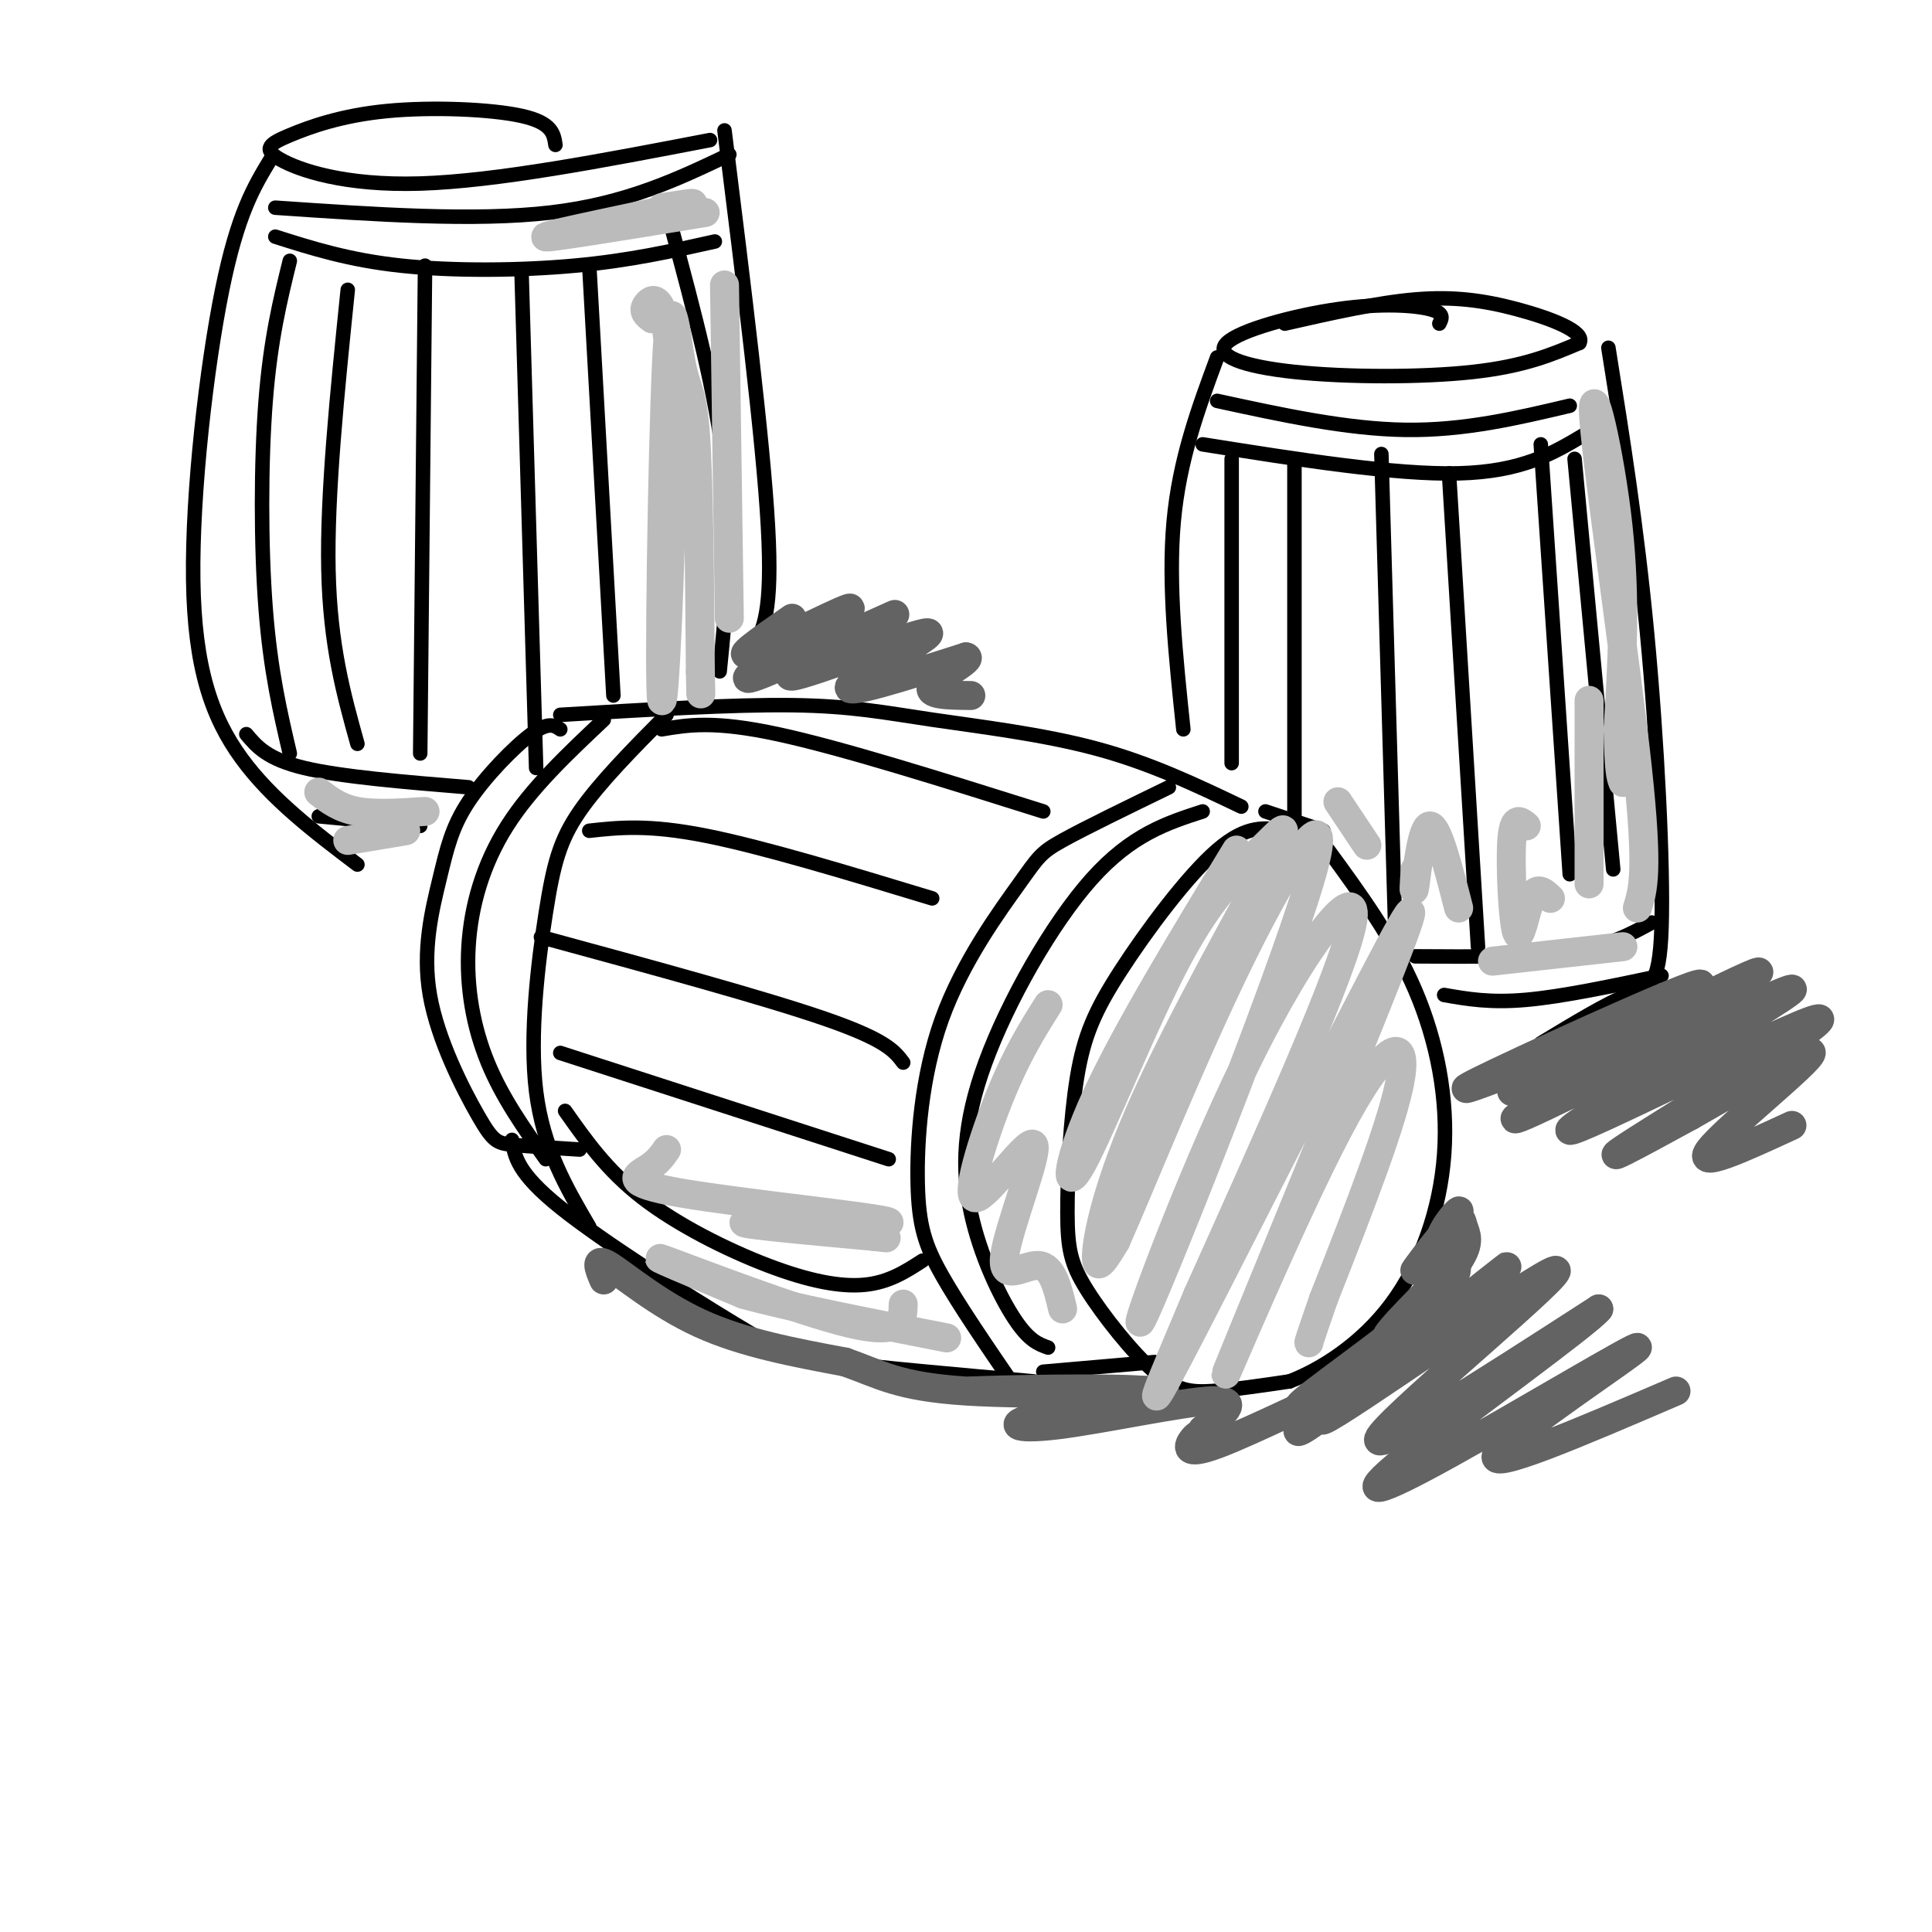 <svg viewBox='0 0 400 400' version='1.1' xmlns='http://www.w3.org/2000/svg' xmlns:xlink='http://www.w3.org/1999/xlink'><g fill='none' stroke='rgb(0,0,0)' stroke-width='3' stroke-linecap='round' stroke-linejoin='round'><path d='M116,151c-1.210,-0.821 -2.420,-1.643 -6,1c-3.580,2.643 -9.529,8.750 -13,14c-3.471,5.250 -4.463,9.644 -6,16c-1.537,6.356 -3.618,14.673 -2,24c1.618,9.327 6.936,19.665 10,25c3.064,5.335 3.876,5.667 7,6c3.124,0.333 8.562,0.666 14,1'/><path d='M106,236c0.536,3.417 1.071,6.833 10,14c8.929,7.167 26.250,18.083 36,24c9.750,5.917 11.929,6.833 21,8c9.071,1.167 25.036,2.583 41,4'/><path d='M116,148c17.839,-1.077 35.679,-2.155 48,-2c12.321,0.155 19.125,1.542 29,3c9.875,1.458 22.821,2.988 34,6c11.179,3.012 20.589,7.506 30,12'/><path d='M266,172c-3.907,-0.675 -7.814,-1.350 -14,4c-6.186,5.350 -14.651,16.726 -20,25c-5.349,8.274 -7.584,13.448 -9,22c-1.416,8.552 -2.015,20.482 -2,28c0.015,7.518 0.643,10.623 4,16c3.357,5.377 9.442,13.024 14,17c4.558,3.976 7.588,4.279 12,4c4.412,-0.279 10.206,-1.139 16,-2'/><path d='M267,286c6.526,-2.504 14.842,-7.764 21,-16c6.158,-8.236 10.158,-19.448 11,-31c0.842,-11.552 -1.474,-23.443 -6,-34c-4.526,-10.557 -11.263,-19.778 -18,-29'/><path d='M249,168c-7.381,2.388 -14.762,4.775 -23,14c-8.238,9.225 -17.332,25.287 -22,38c-4.668,12.713 -4.911,22.077 -3,31c1.911,8.923 5.974,17.407 9,22c3.026,4.593 5.013,5.297 7,6'/><path d='M125,149c-7.500,7.065 -15.000,14.131 -20,22c-5.000,7.869 -7.500,16.542 -8,25c-0.500,8.458 1.000,16.702 4,24c3.000,7.298 7.500,13.649 12,20'/><path d='M138,148c-6.940,7.012 -13.881,14.024 -18,20c-4.119,5.976 -5.417,10.917 -7,21c-1.583,10.083 -3.452,25.310 -2,37c1.452,11.690 6.226,19.845 11,28'/><path d='M242,163c-8.720,4.234 -17.439,8.468 -22,11c-4.561,2.532 -4.962,3.361 -9,9c-4.038,5.639 -11.711,16.089 -16,28c-4.289,11.911 -5.193,25.284 -5,34c0.193,8.716 1.484,12.776 5,19c3.516,6.224 9.258,14.612 15,23'/><path d='M117,230c4.345,6.173 8.690,12.345 16,18c7.310,5.655 17.583,10.792 26,14c8.417,3.208 14.976,4.488 20,4c5.024,-0.488 8.512,-2.744 12,-5'/><path d='M116,218c0.000,0.000 68.000,22.000 68,22'/><path d='M112,194c23.250,6.333 46.500,12.667 59,17c12.500,4.333 14.250,6.667 16,9'/><path d='M122,172c6.083,-0.667 12.167,-1.333 24,1c11.833,2.333 29.417,7.667 47,13'/><path d='M137,151c5.417,-0.917 10.833,-1.833 24,1c13.167,2.833 34.083,9.417 55,16'/><path d='M216,284c0.000,0.000 23.000,-2.000 23,-2'/><path d='M262,168c0.000,0.000 12.000,4.000 12,4'/><path d='M115,30c-0.342,-2.297 -0.684,-4.594 -7,-6c-6.316,-1.406 -18.607,-1.921 -28,-1c-9.393,0.921 -15.889,3.278 -20,5c-4.111,1.722 -5.838,2.810 -2,5c3.838,2.190 13.239,5.483 29,5c15.761,-0.483 37.880,-4.741 60,-9'/><path d='M56,33c-3.393,5.595 -6.786,11.190 -10,27c-3.214,15.810 -6.250,41.833 -6,60c0.250,18.167 3.786,28.476 10,37c6.214,8.524 15.107,15.262 24,22'/><path d='M150,27c4.000,32.083 8.000,64.167 9,82c1.000,17.833 -1.000,21.417 -3,25'/><path d='M298,67c0.565,-1.102 1.129,-2.203 -2,-3c-3.129,-0.797 -9.952,-1.288 -19,0c-9.048,1.288 -20.322,4.356 -23,7c-2.678,2.644 3.241,4.866 14,6c10.759,1.134 26.360,1.181 37,0c10.640,-1.181 16.320,-3.591 22,-6'/><path d='M327,71c1.393,-2.333 -6.125,-5.167 -13,-7c-6.875,-1.833 -13.107,-2.667 -21,-2c-7.893,0.667 -17.446,2.833 -27,5'/><path d='M252,74c-3.917,10.583 -7.833,21.167 -9,34c-1.167,12.833 0.417,27.917 2,43'/><path d='M333,72c2.940,18.393 5.881,36.786 8,59c2.119,22.214 3.417,48.250 3,61c-0.417,12.750 -2.548,12.214 -7,14c-4.452,1.786 -11.226,5.893 -18,10'/><path d='M252,83c13.417,2.917 26.833,5.833 39,6c12.167,0.167 23.083,-2.417 34,-5'/><path d='M249,92c19.917,3.167 39.833,6.333 53,6c13.167,-0.333 19.583,-4.167 26,-8'/><path d='M293,198c11.917,0.083 23.833,0.167 32,-1c8.167,-1.167 12.583,-3.583 17,-6'/><path d='M299,206c4.750,0.833 9.500,1.667 17,1c7.500,-0.667 17.750,-2.833 28,-5'/><path d=''/><path d='M57,43c20.667,1.417 41.333,2.833 57,1c15.667,-1.833 26.333,-6.917 37,-12'/><path d='M57,49c7.622,2.422 15.244,4.844 26,6c10.756,1.156 24.644,1.044 36,0c11.356,-1.044 20.178,-3.022 29,-5'/><path d='M51,152c2.167,2.583 4.333,5.167 12,7c7.667,1.833 20.833,2.917 34,4'/><path d='M66,169c0.000,0.000 21.000,2.000 21,2'/><path d='M60,54c-2.000,8.133 -4.000,16.267 -5,29c-1.000,12.733 -1.000,30.067 0,43c1.000,12.933 3.000,21.467 5,30'/><path d='M72,60c-2.167,21.167 -4.333,42.333 -4,58c0.333,15.667 3.167,25.833 6,36'/><path d='M88,55c0.000,0.000 -1.000,101.000 -1,101'/><path d='M108,57c0.000,0.000 3.000,102.000 3,102'/><path d='M122,55c0.000,0.000 5.000,89.000 5,89'/><path d='M139,47c4.667,17.333 9.333,34.667 11,50c1.667,15.333 0.333,28.667 -1,42'/><path d='M255,95c0.000,0.000 0.000,63.000 0,63'/><path d='M268,96c0.000,0.000 0.000,76.000 0,76'/><path d='M286,94c0.000,0.000 3.000,103.000 3,103'/><path d='M300,98c0.000,0.000 6.000,98.000 6,98'/><path d='M319,92c0.000,0.000 6.000,89.000 6,89'/><path d='M326,95c0.000,0.000 8.000,85.000 8,85'/></g>
<g fill='none' stroke='rgb(99,99,100)' stroke-width='6' stroke-linecap='round' stroke-linejoin='round'><path d='M164,128c-6.411,4.452 -12.821,8.905 -8,7c4.821,-1.905 20.875,-10.167 20,-9c-0.875,1.167 -18.679,11.762 -21,14c-2.321,2.238 10.839,-3.881 24,-10'/><path d='M179,130c6.028,-2.639 9.099,-4.238 3,-1c-6.099,3.238 -21.367,11.311 -18,11c3.367,-0.311 25.368,-9.007 28,-9c2.632,0.007 -14.105,8.716 -16,11c-1.895,2.284 11.053,-1.858 24,-6'/><path d='M200,136c1.822,0.311 -5.622,4.089 -7,6c-1.378,1.911 3.311,1.956 8,2'/><path d='M313,222c-7.649,2.928 -15.298,5.856 -3,0c12.298,-5.856 44.544,-20.498 42,-18c-2.544,2.498 -39.877,22.134 -39,22c0.877,-0.134 39.965,-20.038 49,-24c9.035,-3.962 -11.982,8.019 -33,20'/><path d='M329,222c-11.254,6.737 -22.887,13.581 -9,7c13.887,-6.581 53.296,-26.587 51,-24c-2.296,2.587 -46.296,27.765 -46,29c0.296,1.235 44.887,-21.475 51,-23c6.113,-1.525 -26.254,18.136 -37,25c-10.746,6.864 0.127,0.932 11,-5'/><path d='M350,231c8.810,-4.964 25.333,-14.875 25,-13c-0.333,1.875 -17.524,15.536 -21,20c-3.476,4.464 6.762,-0.268 17,-5'/><path d='M125,265c-1.022,-2.422 -2.044,-4.844 1,-3c3.044,1.844 10.156,7.956 19,12c8.844,4.044 19.422,6.022 30,8'/><path d='M175,282c7.381,2.595 10.833,5.083 25,6c14.167,0.917 39.048,0.262 41,0c1.952,-0.262 -19.024,-0.131 -40,0'/><path d='M201,288c3.438,-0.244 32.032,-0.856 37,0c4.968,0.856 -13.689,3.178 -22,5c-8.311,1.822 -6.276,3.144 3,2c9.276,-1.144 25.793,-4.756 32,-5c6.207,-0.244 2.103,2.878 -2,6'/><path d='M249,296c-0.595,1.099 -1.083,0.848 -2,2c-0.917,1.152 -2.264,3.707 5,1c7.264,-2.707 23.137,-10.675 27,-12c3.863,-1.325 -4.285,3.994 -8,7c-3.715,3.006 -2.998,3.698 3,-1c5.998,-4.698 17.278,-14.785 23,-20c5.722,-5.215 5.887,-5.558 2,-3c-3.887,2.558 -11.825,8.017 -12,7c-0.175,-1.017 7.412,-8.508 15,-16'/><path d='M302,261c2.568,-3.855 1.489,-5.491 1,-7c-0.489,-1.509 -0.389,-2.889 -3,0c-2.611,2.889 -7.932,10.048 -7,9c0.932,-1.048 8.117,-10.303 9,-12c0.883,-1.697 -4.537,4.164 -4,7c0.537,2.836 7.029,2.648 1,9c-6.029,6.352 -24.580,19.243 -29,23c-4.420,3.757 5.290,-1.622 15,-7'/><path d='M285,283c11.426,-8.165 32.493,-25.077 26,-20c-6.493,5.077 -40.544,32.144 -37,31c3.544,-1.144 44.685,-30.500 48,-31c3.315,-0.500 -31.196,27.857 -36,34c-4.804,6.143 20.098,-9.929 45,-26'/><path d='M331,271c-1.856,2.597 -28.994,22.091 -40,31c-11.006,8.909 -5.878,7.233 9,-1c14.878,-8.233 39.506,-23.024 39,-22c-0.506,1.024 -26.144,17.864 -29,22c-2.856,4.136 17.072,-4.432 37,-13'/></g>
<g fill='none' stroke='rgb(187,187,187)' stroke-width='6' stroke-linecap='round' stroke-linejoin='round'><path d='M256,176c-11.431,18.824 -22.861,37.648 -29,51c-6.139,13.352 -6.986,21.233 -3,14c3.986,-7.233 12.805,-29.578 20,-43c7.195,-13.422 12.765,-17.920 17,-22c4.235,-4.080 7.135,-7.743 2,2c-5.135,9.743 -18.306,32.892 -26,50c-7.694,17.108 -9.913,28.174 -10,32c-0.087,3.826 1.956,0.413 4,-3'/><path d='M231,257c5.046,-11.295 15.662,-38.031 26,-59c10.338,-20.969 20.397,-36.171 14,-15c-6.397,21.171 -29.251,78.716 -34,89c-4.749,10.284 8.606,-26.693 21,-52c12.394,-25.307 23.827,-38.945 22,-29c-1.827,9.945 -16.913,43.472 -32,77'/><path d='M248,268c-8.111,19.288 -12.388,29.009 -4,13c8.388,-16.009 29.441,-57.748 40,-78c10.559,-20.252 10.625,-19.018 1,5c-9.625,24.018 -28.941,70.819 -31,76c-2.059,5.181 13.138,-31.259 23,-50c9.862,-18.741 14.389,-19.783 13,-11c-1.389,8.783 -8.695,27.392 -16,46'/><path d='M274,269c-3.167,9.167 -3.083,9.083 -3,9'/><path d='M217,208c-3.235,5.132 -6.469,10.264 -10,19c-3.531,8.736 -7.358,21.076 -5,21c2.358,-0.076 10.900,-12.567 12,-11c1.100,1.567 -5.242,17.191 -6,23c-0.758,5.809 4.069,1.803 7,2c2.931,0.197 3.965,4.599 5,9'/><path d='M187,270c-0.067,3.289 -0.133,6.578 -11,4c-10.867,-2.578 -32.533,-11.022 -38,-13c-5.467,-1.978 5.267,2.511 16,7'/><path d='M154,268c9.667,2.667 25.833,5.833 42,9'/><path d='M138,238c-0.907,1.311 -1.815,2.622 -4,4c-2.185,1.378 -5.648,2.823 7,5c12.648,2.177 41.405,5.086 43,6c1.595,0.914 -23.973,-0.167 -29,0c-5.027,0.167 10.486,1.584 26,3'/><path d='M181,256c4.333,0.500 2.167,0.250 0,0'/><path d='M66,164c2.167,1.667 4.333,3.333 8,4c3.667,0.667 8.833,0.333 14,0'/><path d='M72,174c0.000,0.000 12.000,-2.000 12,-2'/><path d='M135,66c-1.053,-0.798 -2.106,-1.596 -1,-3c1.106,-1.404 4.370,-3.412 5,18c0.630,21.412 -1.372,66.246 -2,64c-0.628,-2.246 0.120,-51.571 1,-70c0.880,-18.429 1.891,-5.962 3,0c1.109,5.962 2.317,5.418 3,15c0.683,9.582 0.842,29.291 1,49'/><path d='M145,139c0.167,8.167 0.083,4.083 0,0'/><path d='M150,59c0.000,0.000 1.000,69.000 1,69'/><path d='M137,43c5.000,-0.778 10.000,-1.556 3,0c-7.000,1.556 -26.000,5.444 -27,6c-1.000,0.556 16.000,-2.222 33,-5'/><path d='M277,166c0.000,0.000 6.000,9.000 6,9'/><path d='M293,180c-0.200,2.978 -0.400,5.956 0,3c0.400,-2.956 1.400,-11.844 3,-12c1.600,-0.156 3.800,8.422 6,17'/><path d='M316,171c-1.315,-1.089 -2.631,-2.179 -3,3c-0.369,5.179 0.208,16.625 1,19c0.792,2.375 1.798,-4.321 3,-7c1.202,-2.679 2.601,-1.339 4,0'/><path d='M309,199c0.000,0.000 27.000,-3.000 27,-3'/><path d='M329,183c0.000,0.000 0.000,-38.000 0,-38'/><path d='M339,188c1.167,-3.708 2.333,-7.417 0,-29c-2.333,-21.583 -8.167,-61.042 -9,-72c-0.833,-10.958 3.333,6.583 5,22c1.667,15.417 0.833,28.708 0,42'/><path d='M335,151c0.167,8.833 0.583,9.917 1,11'/></g>
</svg>